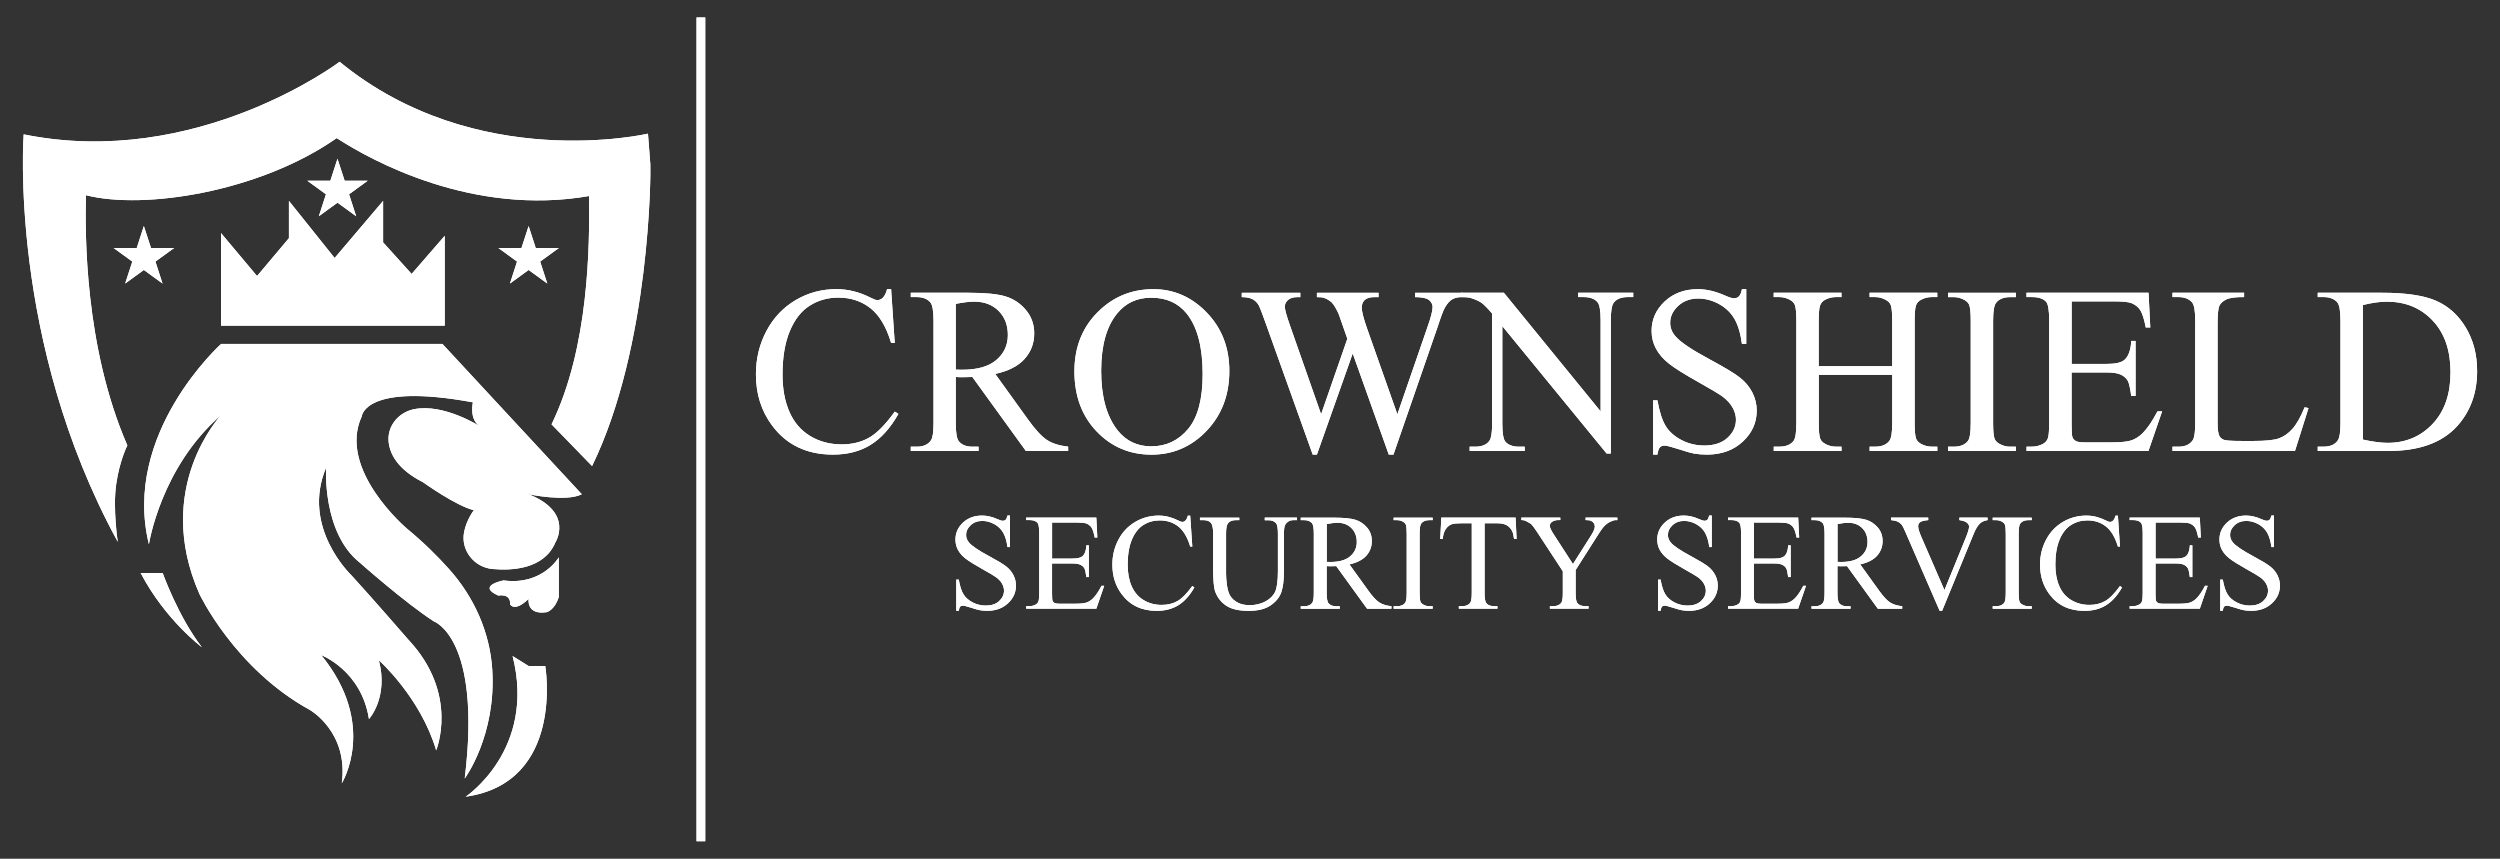 <?xml version="1.0" encoding="UTF-8"?>
<!-- Generator: Adobe Illustrator 26.0.1, SVG Export Plug-In . SVG Version: 6.00 Build 0)  -->
<svg xmlns="http://www.w3.org/2000/svg" xmlns:xlink="http://www.w3.org/1999/xlink" version="1.1" id="Layer_1" x="0px" y="0px" viewBox="0 0 572.48 196.64" style="enable-background:new 0 0 572.48 196.64;" xml:space="preserve">
<rect x="0" y="0" width="572.48" height="196.64" fill="#333333" stroke="none"/>
<style type="text/css">
	.st0{fill:#FFFFFF;}
</style>
<g>
	<g>
		<polygon class="st0" points="50.61,74.58 50.61,53.37 58.86,63.21 66.16,54.54 66.16,46 76.63,59.08 87.73,46 87.73,55.5     94.26,62.73 101.84,53.99 101.84,74.58   "></polygon>
		<polygon class="st0" points="32.94,51.76 34.58,56.79 39.87,56.79 35.59,59.9 37.22,64.93 32.94,61.82 28.66,64.93 30.3,59.9     26.02,56.79 31.31,56.79   "></polygon>
		<polygon class="st0" points="121.05,51.76 122.68,56.79 127.97,56.79 123.69,59.9 125.33,64.93 121.05,61.82 116.77,64.93     118.4,59.9 114.12,56.79 119.41,56.79   "></polygon>
		<polygon class="st0" points="77.28,36.35 78.92,41.38 84.21,41.38 79.93,44.49 81.56,49.52 77.28,46.41 73.01,49.52 74.64,44.49     70.36,41.38 75.65,41.38   "></polygon>
		<path class="st0" d="M50.61,78.78c0,0-22.76,20.46-16.51,45.85c0,0,2.7-17.62,16.51-29.56c0,0-15.66,16.57-4.95,40.93    c0,0,8.05,17.1,25.3,26.57c0,0,8.88,5.01,7.31,16.79c0,0,8.32-13.37-4.71-29.35c0,0,9.2,3.5,10.93,14.65c0,0,4.51-4.9,2.27-13.47    c0,0,9.54,8.5,13.12,20.63c0,0,5.36-12.85-6.38-25.35c0,0-8.01-9.25-13.01-14.71c0,0-11.63-11-5.81-24.67    c0,0-0.94,14.86,7.7,21.74c0,0,10.37,9.21,16.97,13.46c0,0,11,3.77,7.07,35.98c0,0,7.27-9.82,6.3-24.98    c-0.55-8.54-4.17-16.57-9.87-22.95c-2.49-2.79-5.7-6.02-9.63-9.26c0,0-16.03-13.51-10.37-25.77c0,0,0.63-7.75,25.44-3.18    c0,0-0.95,4.08,1.76,5.59c0,0-8.39-5.45-15.31-4c-3.5,0.73-6.09,3.86-5.75,7.41c0.26,2.78,2,6.32,7.91,9.32    c0,0,7.54,5.42,11.61,6.38c0,0-1.72,2.22-2.25,5.09c-0.76,4.13,2.34,8,6.53,8.38c4.37,0.4,11.83,0.08,14.4-6.12    c0,0,4.33-6.82-6.13-11c0,0,8.57,1.82,12.17,0l-31.92-34.42H50.61z"></path>
		<path class="st0" d="M117.38,150.23l3.67,2.28h3.81c0,0,4.56,26.68-18.22,29.93C106.64,182.44,122.83,171.67,117.38,150.23z"></path>
		<path class="st0" d="M127.97,127.61c0,0-3.74,6.51-12.67,5.3c0,0-6.29,1.21-1.18,3.48c0,0,2.84-0.61,2.69,1.97    c0,0,0.9,1.97,4.23-1.21c0,0-0.56,3.78,4.18,3.03c0,0,1.79-0.45,2.74-3.48V127.61z"></path>
		<g>
			<g>
				<path class="st0" d="M26.97,124.08C1.84,78.11,5.42,30.77,5.42,30.77c39.64,8.07,72.35-16.62,72.35-16.62      c31.25,25.64,70.61,16.46,70.61,16.46l0.54,7.01c0.12,1.59,0.07,41.56-13.34,69.1l-9.28-9.55c8.6-17.67,8.72-40.77,8.6-52.28      c-26.58,4.63-49.72-8.01-57.8-13.27C59.57,43.91,33.01,48.11,19.68,44.7c-0.21,8.78-0.34,34.69,9.48,57.3      c0,0-1.75,3.37-2.54,8.81C25.79,116.44,26.97,124.08,26.97,124.08z"></path>
			</g>
		</g>
		<path class="st0" d="M32.21,131.22h5.04c0,0,3.6,10.07,8.99,17C46.24,148.22,37.87,142.01,32.21,131.22z"></path>
		<g>
			<g>
				<rect x="159.5" y="4" class="st0" width="2" height="188.64"></rect>
			</g>
		</g>
		<g>
			<g>
				<path class="st0" d="M204.06,66.22l0.83,12.32h-0.83c-1.1-3.69-2.68-6.34-4.73-7.96c-2.05-1.62-4.51-2.43-7.37-2.43      c-2.4,0-4.58,0.61-6.52,1.83c-1.94,1.22-3.47,3.17-4.58,5.84c-1.11,2.67-1.67,5.99-1.67,9.97c0,3.28,0.53,6.12,1.58,8.52      c1.05,2.4,2.63,4.25,4.74,5.53c2.11,1.28,4.52,1.92,7.23,1.92c2.35,0,4.43-0.5,6.23-1.51c1.8-1.01,3.78-3.01,5.93-6l0.83,0.53      c-1.82,3.22-3.94,5.58-6.36,7.08s-5.3,2.24-8.63,2.24c-6,0-10.65-2.23-13.95-6.68c-2.46-3.31-3.69-7.21-3.69-11.7      c0-3.62,0.81-6.94,2.43-9.97c1.62-3.03,3.85-5.37,6.69-7.04c2.84-1.67,5.94-2.5,9.31-2.5c2.62,0,5.2,0.64,7.75,1.92      c0.75,0.39,1.28,0.59,1.6,0.59c0.48,0,0.9-0.17,1.26-0.51c0.46-0.48,0.79-1.15,0.99-2H204.06z"></path>
				<path class="st0" d="M244.59,103.27h-9.67l-12.26-16.94c-0.91,0.04-1.65,0.05-2.22,0.05c-0.23,0-0.48,0-0.75-0.01      s-0.54-0.02-0.83-0.04v10.53c0,2.28,0.25,3.7,0.75,4.25c0.68,0.78,1.69,1.18,3.05,1.18h1.42v0.99h-15.52v-0.99h1.36      c1.53,0,2.63-0.5,3.29-1.5c0.37-0.55,0.56-1.86,0.56-3.93V73.46c0-2.28-0.25-3.7-0.75-4.25c-0.69-0.78-1.73-1.18-3.1-1.18h-1.36      v-0.99h13.2c3.85,0,6.68,0.28,8.51,0.84c1.83,0.56,3.38,1.59,4.65,3.1c1.27,1.51,1.91,3.3,1.91,5.38c0,2.23-0.73,4.16-2.18,5.8      c-1.45,1.64-3.7,2.8-6.75,3.47l7.48,10.39c1.71,2.39,3.18,3.97,4.41,4.76s2.83,1.28,4.81,1.5V103.27z M218.86,84.65      c0.34,0,0.63,0,0.88,0.01s0.45,0.01,0.61,0.01c3.46,0,6.06-0.75,7.81-2.24c1.75-1.5,2.63-3.4,2.63-5.72      c0-2.26-0.71-4.1-2.12-5.52c-1.42-1.42-3.29-2.12-5.62-2.12c-1.03,0-2.43,0.17-4.19,0.51V84.65z"></path>
				<path class="st0" d="M264.12,66.22c4.7,0,8.78,1.79,12.22,5.36c3.45,3.57,5.17,8.03,5.17,13.37c0,5.5-1.74,10.07-5.21,13.71      c-3.47,3.63-7.68,5.45-12.61,5.45c-4.99,0-9.18-1.77-12.57-5.32c-3.39-3.54-5.09-8.13-5.09-13.76c0-5.75,1.96-10.45,5.88-14.08      C255.31,67.79,259.38,66.22,264.12,66.22z M263.62,68.17c-3.24,0-5.84,1.2-7.8,3.61c-2.44,2.99-3.66,7.37-3.66,13.15      c0,5.91,1.26,10.46,3.79,13.65c1.94,2.42,4.51,3.63,7.69,3.63c3.4,0,6.21-1.33,8.43-3.98c2.22-2.65,3.33-6.84,3.33-12.56      c0-6.2-1.22-10.82-3.66-13.87C269.78,69.38,267.07,68.17,263.62,68.17z"></path>
				<path class="st0" d="M334.85,67.04v0.99c-0.94,0-1.71,0.17-2.3,0.51c-0.59,0.34-1.15,0.97-1.68,1.9      c-0.36,0.62-0.92,2.11-1.68,4.46l-10.1,29.2h-1.07l-8.26-23.16l-8.2,23.16h-0.96l-10.77-30.08c-0.8-2.24-1.31-3.57-1.52-3.98      c-0.36-0.68-0.84-1.18-1.46-1.51c-0.61-0.33-1.45-0.49-2.5-0.49v-0.99h13.41v0.99h-0.64c-0.94,0-1.67,0.21-2.16,0.64      c-0.5,0.43-0.75,0.94-0.75,1.55c0,0.62,0.39,2.06,1.18,4.3l7.13,20.33l6.01-17.29l-1.07-3.05l-0.85-2.43      c-0.37-0.89-0.79-1.67-1.26-2.35c-0.23-0.34-0.52-0.62-0.85-0.85c-0.45-0.32-0.89-0.55-1.34-0.69c-0.34-0.11-0.87-0.16-1.6-0.16      v-0.99h14.11v0.99h-0.96c-1,0-1.73,0.21-2.19,0.64c-0.46,0.43-0.69,1.01-0.69,1.74c0,0.91,0.4,2.49,1.2,4.76l6.95,19.69      l6.89-19.96c0.78-2.21,1.18-3.74,1.18-4.6c0-0.41-0.13-0.79-0.39-1.15c-0.26-0.36-0.58-0.61-0.97-0.75      c-0.68-0.25-1.56-0.37-2.65-0.37v-0.99H334.85z"></path>
				<path class="st0" d="M334.55,67.04h9.83l22.15,27.17V73.32c0-2.23-0.25-3.62-0.75-4.17c-0.66-0.75-1.7-1.12-3.13-1.12h-1.26      v-0.99h12.61v0.99h-1.28c-1.53,0-2.62,0.46-3.26,1.39c-0.39,0.57-0.59,1.87-0.59,3.9v30.54h-0.96l-23.89-29.18V97      c0,2.23,0.24,3.62,0.72,4.17c0.68,0.75,1.72,1.12,3.13,1.12h1.28v0.99h-12.61v-0.99h1.26c1.55,0,2.65-0.46,3.29-1.39      c0.39-0.57,0.59-1.87,0.59-3.9V71.8c-1.05-1.23-1.85-2.04-2.39-2.43c-0.54-0.39-1.34-0.76-2.39-1.1      c-0.52-0.16-1.3-0.24-2.35-0.24V67.04z"></path>
				<path class="st0" d="M399.88,66.22v12.53h-0.99c-0.32-2.4-0.9-4.32-1.72-5.74c-0.83-1.42-2.01-2.56-3.54-3.39      c-1.53-0.84-3.12-1.26-4.76-1.26c-1.85,0-3.38,0.57-4.59,1.7c-1.21,1.13-1.82,2.42-1.82,3.86c0,1.1,0.38,2.11,1.15,3.02      c1.1,1.34,3.73,3.12,7.88,5.34c3.38,1.82,5.69,3.21,6.93,4.18s2.19,2.12,2.86,3.43c0.67,1.32,1,2.7,1,4.14      c0,2.74-1.06,5.11-3.19,7.09s-4.87,2.98-8.22,2.98c-1.05,0-2.04-0.08-2.97-0.24c-0.55-0.09-1.7-0.41-3.43-0.98      c-1.74-0.56-2.84-0.84-3.3-0.84c-0.45,0-0.8,0.13-1.06,0.4s-0.45,0.82-0.57,1.66h-0.99V91.68h0.99c0.46,2.6,1.09,4.55,1.87,5.84      c0.78,1.29,1.98,2.37,3.59,3.22c1.61,0.86,3.38,1.28,5.3,1.28c2.23,0,3.99-0.59,5.28-1.76c1.29-1.18,1.94-2.57,1.94-4.17      c0-0.89-0.25-1.79-0.74-2.7c-0.49-0.91-1.25-1.75-2.28-2.54c-0.69-0.53-2.59-1.67-5.69-3.41c-3.1-1.74-5.3-3.12-6.61-4.15      c-1.31-1.03-2.3-2.17-2.98-3.42c-0.68-1.25-1.02-2.62-1.02-4.11c0-2.6,1-4.84,2.99-6.72c2-1.88,4.53-2.82,7.62-2.82      c1.92,0,3.96,0.47,6.12,1.42c1,0.45,1.7,0.67,2.11,0.67c0.46,0,0.84-0.14,1.14-0.41c0.29-0.28,0.53-0.83,0.71-1.67H399.88z"></path>
				<path class="st0" d="M416.47,83.85h16.83V73.48c0-1.85-0.12-3.07-0.35-3.66c-0.18-0.45-0.55-0.83-1.12-1.15      c-0.77-0.43-1.58-0.64-2.43-0.64h-1.28v-0.99h15.5v0.99h-1.28c-0.86,0-1.67,0.21-2.43,0.61c-0.57,0.29-0.96,0.72-1.16,1.3      c-0.21,0.58-0.31,1.76-0.31,3.54v23.38c0,1.83,0.12,3.05,0.35,3.63c0.18,0.45,0.54,0.83,1.1,1.15c0.78,0.43,1.6,0.64,2.46,0.64      h1.28v0.99h-15.5v-0.99h1.28c1.48,0,2.56-0.44,3.23-1.31c0.44-0.57,0.67-1.94,0.67-4.11V85.83h-16.83v11.03      c0,1.83,0.12,3.05,0.35,3.63c0.18,0.45,0.55,0.83,1.12,1.15c0.77,0.43,1.58,0.64,2.43,0.64h1.31v0.99h-15.52v-0.99h1.28      c1.5,0,2.58-0.44,3.26-1.31c0.43-0.57,0.64-1.94,0.64-4.11V73.48c0-1.85-0.12-3.07-0.35-3.66c-0.18-0.45-0.54-0.83-1.1-1.15      c-0.78-0.43-1.6-0.64-2.46-0.64h-1.28v-0.99h15.52v0.99h-1.31c-0.86,0-1.67,0.21-2.43,0.61c-0.55,0.29-0.94,0.72-1.15,1.3      c-0.21,0.58-0.32,1.76-0.32,3.54V83.85z"></path>
				<path class="st0" d="M461.62,102.29v0.99H446.1v-0.99h1.28c1.5,0,2.58-0.44,3.26-1.31c0.43-0.57,0.64-1.94,0.64-4.11V73.46      c0-1.83-0.12-3.05-0.35-3.63c-0.18-0.45-0.54-0.83-1.09-1.15c-0.78-0.43-1.6-0.64-2.46-0.64h-1.28v-0.99h15.52v0.99h-1.31      c-1.48,0-2.56,0.44-3.23,1.31c-0.45,0.57-0.67,1.94-0.67,4.11v23.41c0,1.83,0.12,3.05,0.35,3.63c0.18,0.45,0.55,0.83,1.12,1.15      c0.77,0.43,1.58,0.64,2.43,0.64H461.62z"></path>
				<path class="st0" d="M474.39,69.02v14.32h7.96c2.07,0,3.45-0.31,4.14-0.94c0.93-0.82,1.44-2.26,1.55-4.33h0.99v12.61h-0.99      c-0.25-1.76-0.5-2.89-0.75-3.39c-0.32-0.62-0.85-1.11-1.58-1.47c-0.73-0.36-1.85-0.53-3.37-0.53h-7.96v11.94      c0,1.6,0.07,2.58,0.21,2.93c0.14,0.35,0.39,0.62,0.75,0.83c0.36,0.21,1.03,0.31,2.03,0.31h6.15c2.05,0,3.54-0.14,4.46-0.43      c0.93-0.29,1.82-0.85,2.67-1.68c1.1-1.1,2.23-2.77,3.39-5h1.07l-3.13,9.08h-27.92v-0.99h1.28c0.86,0,1.67-0.21,2.43-0.61      c0.57-0.29,0.96-0.71,1.16-1.28c0.21-0.57,0.31-1.74,0.31-3.5V73.35c0-2.3-0.23-3.71-0.7-4.25c-0.64-0.71-1.71-1.07-3.21-1.07      h-1.28v-0.99H492l0.4,7.94h-1.04c-0.37-1.91-0.79-3.21-1.24-3.93s-1.13-1.26-2.02-1.63c-0.71-0.27-1.97-0.4-3.77-0.4H474.39z"></path>
				<path class="st0" d="M527.75,93.26l0.88,0.19l-3.1,9.83h-28.05v-0.99h1.36c1.53,0,2.63-0.5,3.29-1.5      c0.37-0.57,0.56-1.89,0.56-3.95V73.46c0-2.26-0.25-3.68-0.75-4.25c-0.7-0.78-1.73-1.18-3.1-1.18h-1.36v-0.99h16.4v0.99      c-1.92-0.02-3.27,0.16-4.05,0.53c-0.77,0.37-1.3,0.85-1.59,1.42c-0.28,0.57-0.43,1.93-0.43,4.09v22.76      c0,1.48,0.14,2.49,0.43,3.05c0.21,0.37,0.54,0.65,0.99,0.83c0.44,0.18,1.83,0.27,4.17,0.27h2.64c2.78,0,4.73-0.2,5.85-0.61      c1.12-0.41,2.15-1.14,3.07-2.18C525.9,97.14,526.82,95.5,527.75,93.26z"></path>
				<path class="st0" d="M530.74,103.27v-0.99h1.36c1.53,0,2.62-0.49,3.26-1.47c0.39-0.59,0.59-1.91,0.59-3.95V73.46      c0-2.26-0.25-3.68-0.75-4.25c-0.7-0.78-1.73-1.18-3.1-1.18h-1.36v-0.99h14.75c5.41,0,9.53,0.61,12.36,1.84      c2.82,1.23,5.09,3.28,6.81,6.15s2.58,6.18,2.58,9.94c0,5.04-1.53,9.25-4.6,12.64c-3.44,3.78-8.67,5.66-15.71,5.66H530.74z       M541.08,100.66c2.26,0.5,4.16,0.75,5.69,0.75c4.13,0,7.56-1.45,10.29-4.35c2.73-2.9,4.09-6.84,4.09-11.81      c0-5-1.36-8.95-4.09-11.84c-2.72-2.89-6.22-4.33-10.5-4.33c-1.6,0-3.43,0.26-5.48,0.77V100.66z"></path>
			</g>
		</g>
		<g>
			<g>
				<path class="st0" d="M231.27,118.06v7.21h-0.57c-0.18-1.38-0.52-2.49-0.99-3.31c-0.48-0.82-1.16-1.47-2.04-1.95      c-0.88-0.48-1.79-0.72-2.74-0.72c-1.07,0-1.95,0.33-2.65,0.98c-0.7,0.65-1.05,1.39-1.05,2.22c0,0.64,0.22,1.21,0.66,1.74      c0.64,0.77,2.15,1.79,4.54,3.08c1.95,1.05,3.28,1.85,3.99,2.41c0.71,0.56,1.26,1.22,1.65,1.98c0.38,0.76,0.58,1.55,0.58,2.38      c0,1.58-0.61,2.94-1.84,4.08c-1.23,1.14-2.8,1.71-4.73,1.71c-0.6,0-1.17-0.05-1.71-0.14c-0.32-0.05-0.98-0.24-1.98-0.56      c-1-0.32-1.63-0.48-1.9-0.48c-0.26,0-0.46,0.08-0.61,0.23c-0.15,0.15-0.26,0.47-0.33,0.95h-0.57v-7.15h0.57      c0.27,1.5,0.62,2.62,1.08,3.36c0.45,0.74,1.14,1.36,2.07,1.85c0.93,0.49,1.95,0.74,3.05,0.74c1.28,0,2.29-0.34,3.04-1.02      c0.74-0.68,1.12-1.48,1.12-2.4c0-0.51-0.14-1.03-0.42-1.55c-0.28-0.52-0.72-1.01-1.32-1.46c-0.4-0.31-1.49-0.96-3.28-1.96      c-1.78-1-3.05-1.8-3.81-2.39c-0.75-0.59-1.33-1.25-1.71-1.97c-0.39-0.72-0.58-1.51-0.58-2.37c0-1.5,0.57-2.79,1.72-3.87      c1.15-1.08,2.61-1.62,4.38-1.62c1.11,0,2.28,0.27,3.52,0.82c0.57,0.26,0.98,0.38,1.22,0.38c0.27,0,0.48-0.08,0.65-0.24      c0.17-0.16,0.31-0.48,0.41-0.96H231.27z"></path>
				<path class="st0" d="M240.92,119.67v8.24h4.58c1.19,0,1.98-0.18,2.38-0.54c0.53-0.47,0.83-1.3,0.89-2.49h0.57v7.26h-0.57      c-0.14-1.02-0.29-1.67-0.43-1.95c-0.18-0.36-0.49-0.64-0.91-0.85s-1.07-0.31-1.94-0.31h-4.58v6.88c0,0.92,0.04,1.48,0.12,1.68      c0.08,0.2,0.23,0.36,0.43,0.48c0.2,0.12,0.59,0.18,1.17,0.18h3.54c1.18,0,2.04-0.08,2.57-0.25c0.53-0.16,1.05-0.49,1.54-0.97      c0.64-0.64,1.29-1.59,1.95-2.88h0.62l-1.8,5.23h-16.07v-0.57h0.74c0.49,0,0.96-0.12,1.4-0.35c0.33-0.16,0.55-0.41,0.67-0.74      c0.12-0.33,0.18-1,0.18-2.01v-13.55c0-1.32-0.13-2.14-0.4-2.45c-0.37-0.41-0.98-0.62-1.85-0.62h-0.74v-0.57h16.07l0.23,4.57      h-0.6c-0.22-1.1-0.45-1.85-0.72-2.26c-0.26-0.41-0.65-0.72-1.16-0.94c-0.41-0.15-1.13-0.23-2.17-0.23H240.92z"></path>
				<path class="st0" d="M272.55,118.06l0.48,7.09h-0.48c-0.64-2.12-1.54-3.65-2.72-4.58c-1.18-0.93-2.59-1.4-4.25-1.4      c-1.38,0-2.64,0.35-3.75,1.05c-1.12,0.7-2,1.82-2.64,3.36c-0.64,1.54-0.96,3.45-0.96,5.74c0,1.89,0.3,3.52,0.91,4.91      c0.6,1.38,1.52,2.45,2.73,3.18c1.22,0.74,2.6,1.11,4.16,1.11c1.35,0,2.55-0.29,3.58-0.87c1.04-0.58,2.17-1.73,3.41-3.45      l0.48,0.31c-1.05,1.86-2.27,3.21-3.66,4.08c-1.4,0.86-3.05,1.29-4.97,1.29c-3.46,0-6.13-1.28-8.03-3.84      c-1.42-1.91-2.12-4.15-2.12-6.74c0-2.08,0.47-3.99,1.4-5.74s2.22-3.09,3.85-4.05c1.64-0.96,3.42-1.44,5.36-1.44      c1.51,0,2.99,0.37,4.46,1.11c0.43,0.23,0.74,0.34,0.92,0.34c0.28,0,0.52-0.1,0.72-0.29c0.27-0.28,0.46-0.66,0.57-1.15H272.55z"></path>
				<path class="st0" d="M289.62,119.1v-0.57H297v0.57h-0.78c-0.82,0-1.45,0.34-1.89,1.03c-0.22,0.32-0.32,1.06-0.32,2.21v8.46      c0,2.09-0.21,3.71-0.62,4.87c-0.42,1.15-1.23,2.14-2.45,2.97s-2.87,1.24-4.96,1.24c-2.28,0-4-0.39-5.18-1.18      c-1.18-0.79-2.01-1.85-2.51-3.18c-0.33-0.91-0.49-2.62-0.49-5.14v-8.15c0-1.28-0.18-2.12-0.53-2.52c-0.35-0.4-0.93-0.6-1.71-0.6      h-0.78v-0.57h9.01v0.57h-0.8c-0.86,0-1.48,0.27-1.85,0.82c-0.26,0.37-0.38,1.14-0.38,2.31v9.09c0,0.81,0.07,1.74,0.22,2.78      c0.15,1.05,0.42,1.86,0.81,2.45c0.39,0.58,0.95,1.07,1.68,1.45c0.73,0.38,1.63,0.57,2.7,0.57c1.36,0,2.58-0.3,3.66-0.89      c1.08-0.59,1.81-1.36,2.21-2.28c0.39-0.93,0.59-2.5,0.59-4.71v-8.44c0-1.3-0.14-2.12-0.43-2.45c-0.4-0.45-0.99-0.68-1.78-0.68      H289.62z"></path>
				<path class="st0" d="M318.62,139.39h-5.57l-7.06-9.75c-0.52,0.02-0.95,0.03-1.28,0.03c-0.13,0-0.28,0-0.43-0.01      c-0.15,0-0.31-0.01-0.48-0.02v6.06c0,1.31,0.14,2.13,0.43,2.45c0.39,0.45,0.97,0.68,1.75,0.68h0.82v0.57h-8.94v-0.57h0.78      c0.88,0,1.51-0.29,1.89-0.86c0.21-0.32,0.32-1.07,0.32-2.26v-13.47c0-1.31-0.14-2.13-0.43-2.45c-0.4-0.45-0.99-0.68-1.78-0.68      h-0.78v-0.57h7.6c2.21,0,3.85,0.16,4.9,0.48c1.05,0.32,1.94,0.92,2.68,1.78s1.1,1.9,1.1,3.1c0,1.28-0.42,2.39-1.25,3.34      c-0.84,0.94-2.13,1.61-3.88,2l4.31,5.98c0.98,1.37,1.83,2.29,2.54,2.74c0.71,0.45,1.63,0.74,2.77,0.86V139.39z M303.81,128.67      c0.19,0,0.36,0,0.51,0.01c0.14,0.01,0.26,0.01,0.35,0.01c1.99,0,3.49-0.43,4.5-1.29c1.01-0.86,1.52-1.96,1.52-3.29      c0-1.3-0.41-2.36-1.22-3.18c-0.82-0.82-1.89-1.22-3.24-1.22c-0.59,0-1.4,0.1-2.41,0.29V128.67z"></path>
				<path class="st0" d="M328.07,138.82v0.57h-8.94v-0.57h0.74c0.86,0,1.49-0.25,1.88-0.75c0.25-0.33,0.37-1.12,0.37-2.37v-13.47      c0-1.06-0.07-1.75-0.2-2.09c-0.1-0.26-0.31-0.48-0.63-0.66c-0.45-0.25-0.92-0.37-1.42-0.37h-0.74v-0.57h8.94v0.57h-0.75      c-0.85,0-1.47,0.25-1.86,0.75c-0.26,0.33-0.38,1.12-0.38,2.37v13.47c0,1.06,0.07,1.75,0.2,2.09c0.1,0.26,0.32,0.48,0.65,0.66      c0.44,0.25,0.91,0.37,1.4,0.37H328.07z"></path>
				<path class="st0" d="M347.06,118.53l0.23,4.89h-0.58c-0.11-0.86-0.27-1.48-0.46-1.85c-0.32-0.59-0.74-1.03-1.27-1.32      c-0.53-0.28-1.22-0.42-2.08-0.42h-2.94v15.93c0,1.28,0.14,2.08,0.42,2.4c0.39,0.43,0.99,0.65,1.8,0.65h0.72v0.57h-8.84v-0.57      h0.74c0.88,0,1.51-0.27,1.88-0.8c0.22-0.33,0.34-1.08,0.34-2.25v-15.93h-2.51c-0.97,0-1.67,0.07-2.08,0.22      c-0.53,0.19-0.99,0.57-1.37,1.12c-0.38,0.55-0.61,1.3-0.68,2.25h-0.58l0.25-4.89H347.06z"></path>
				<path class="st0" d="M363.09,118.53h7.27v0.57h-0.4c-0.27,0-0.66,0.12-1.17,0.35c-0.51,0.24-0.98,0.57-1.4,1.01      c-0.42,0.44-0.94,1.16-1.55,2.15l-5.03,7.92v5.23c0,1.28,0.14,2.08,0.43,2.4c0.39,0.43,1,0.65,1.85,0.65h0.68v0.57h-8.86v-0.57      h0.74c0.88,0,1.51-0.27,1.88-0.8c0.23-0.33,0.34-1.08,0.34-2.25v-4.94l-5.72-8.74c-0.68-1.03-1.14-1.67-1.38-1.92      c-0.24-0.26-0.74-0.56-1.5-0.92c-0.21-0.1-0.5-0.15-0.89-0.15v-0.57h8.92v0.57h-0.46c-0.48,0-0.92,0.11-1.33,0.34      s-0.61,0.56-0.61,1.01c0,0.37,0.31,1.04,0.94,2l4.35,6.72l4.09-6.43c0.62-0.96,0.92-1.68,0.92-2.15c0-0.29-0.07-0.54-0.22-0.77      s-0.36-0.4-0.64-0.53c-0.28-0.13-0.69-0.19-1.25-0.19V118.53z"></path>
				<path class="st0" d="M391.98,118.06v7.21h-0.57c-0.18-1.38-0.52-2.49-0.99-3.31s-1.16-1.47-2.04-1.95      c-0.88-0.48-1.79-0.72-2.74-0.72c-1.07,0-1.95,0.33-2.65,0.98c-0.7,0.65-1.05,1.39-1.05,2.22c0,0.64,0.22,1.21,0.66,1.74      c0.64,0.77,2.15,1.79,4.54,3.08c1.95,1.05,3.28,1.85,3.99,2.41c0.71,0.56,1.26,1.22,1.65,1.98c0.38,0.76,0.58,1.55,0.58,2.38      c0,1.58-0.61,2.94-1.84,4.08c-1.23,1.14-2.8,1.71-4.73,1.71c-0.6,0-1.17-0.05-1.71-0.14c-0.32-0.05-0.98-0.24-1.98-0.56      c-1-0.32-1.63-0.48-1.9-0.48c-0.26,0-0.46,0.08-0.61,0.23c-0.15,0.15-0.26,0.47-0.33,0.95h-0.57v-7.15h0.57      c0.27,1.5,0.63,2.62,1.08,3.36s1.14,1.36,2.07,1.85s1.95,0.74,3.05,0.74c1.28,0,2.29-0.34,3.04-1.02s1.12-1.48,1.12-2.4      c0-0.51-0.14-1.03-0.42-1.55c-0.28-0.52-0.72-1.01-1.32-1.46c-0.4-0.31-1.49-0.96-3.28-1.96c-1.78-1-3.05-1.8-3.81-2.39      c-0.75-0.59-1.33-1.25-1.72-1.97c-0.39-0.72-0.58-1.51-0.58-2.37c0-1.5,0.57-2.79,1.72-3.87s2.61-1.62,4.38-1.62      c1.11,0,2.28,0.27,3.52,0.82c0.57,0.26,0.98,0.38,1.21,0.38c0.27,0,0.48-0.08,0.65-0.24c0.17-0.16,0.3-0.48,0.41-0.96H391.98z"></path>
				<path class="st0" d="M401.63,119.67v8.24h4.58c1.19,0,1.98-0.18,2.38-0.54c0.53-0.47,0.83-1.3,0.89-2.49h0.57v7.26h-0.57      c-0.14-1.02-0.29-1.67-0.43-1.95c-0.18-0.36-0.49-0.64-0.91-0.85c-0.42-0.21-1.07-0.31-1.94-0.31h-4.58v6.88      c0,0.92,0.04,1.48,0.12,1.68s0.23,0.36,0.43,0.48c0.21,0.12,0.59,0.18,1.17,0.18h3.54c1.18,0,2.04-0.08,2.57-0.25      s1.05-0.49,1.54-0.97c0.64-0.64,1.29-1.59,1.95-2.88h0.62l-1.8,5.23H395.7v-0.57h0.74c0.49,0,0.96-0.12,1.4-0.35      c0.33-0.16,0.55-0.41,0.67-0.74c0.12-0.33,0.18-1,0.18-2.01v-13.55c0-1.32-0.13-2.14-0.4-2.45c-0.37-0.41-0.98-0.62-1.85-0.62      h-0.74v-0.57h16.07l0.23,4.57h-0.6c-0.22-1.1-0.45-1.85-0.72-2.26c-0.26-0.41-0.65-0.72-1.16-0.94      c-0.41-0.15-1.13-0.23-2.17-0.23H401.63z"></path>
				<path class="st0" d="M435.58,139.39h-5.57l-7.06-9.75c-0.52,0.02-0.95,0.03-1.28,0.03c-0.13,0-0.28,0-0.43-0.01      c-0.15,0-0.31-0.01-0.48-0.02v6.06c0,1.31,0.14,2.13,0.43,2.45c0.39,0.45,0.97,0.68,1.75,0.68h0.82v0.57h-8.94v-0.57h0.78      c0.88,0,1.51-0.29,1.89-0.86c0.21-0.32,0.32-1.07,0.32-2.26v-13.47c0-1.31-0.14-2.13-0.43-2.45c-0.4-0.45-0.99-0.68-1.78-0.68      h-0.78v-0.57h7.6c2.21,0,3.85,0.16,4.9,0.48c1.05,0.32,1.94,0.92,2.68,1.78s1.1,1.9,1.1,3.1c0,1.28-0.42,2.39-1.25,3.34      c-0.84,0.94-2.13,1.61-3.88,2l4.31,5.98c0.98,1.37,1.83,2.29,2.54,2.74c0.71,0.45,1.63,0.74,2.77,0.86V139.39z M420.77,128.67      c0.19,0,0.36,0,0.51,0.01c0.14,0.01,0.26,0.01,0.35,0.01c1.99,0,3.49-0.43,4.5-1.29c1.01-0.86,1.52-1.96,1.52-3.29      c0-1.3-0.41-2.36-1.22-3.18c-0.82-0.82-1.89-1.22-3.24-1.22c-0.59,0-1.4,0.1-2.41,0.29V128.67z"></path>
				<path class="st0" d="M455.14,118.53v0.57c-0.74,0.13-1.3,0.37-1.68,0.71c-0.54,0.5-1.03,1.27-1.45,2.31l-7.28,17.75h-0.57      l-7.81-17.98c-0.4-0.92-0.68-1.49-0.85-1.69c-0.26-0.32-0.57-0.57-0.95-0.75c-0.38-0.18-0.88-0.29-1.52-0.35v-0.57h8.52v0.57      c-0.96,0.09-1.59,0.26-1.88,0.49c-0.29,0.24-0.43,0.54-0.43,0.91c0,0.51,0.24,1.31,0.71,2.4l5.31,12.23l4.92-12.07      c0.48-1.19,0.72-2.01,0.72-2.48c0-0.3-0.15-0.58-0.45-0.85c-0.3-0.27-0.8-0.46-1.51-0.58c-0.05-0.01-0.14-0.03-0.26-0.05v-0.57      H455.14z"></path>
				<path class="st0" d="M465.25,138.82v0.57h-8.94v-0.57h0.74c0.86,0,1.49-0.25,1.88-0.75c0.25-0.33,0.37-1.12,0.37-2.37v-13.47      c0-1.06-0.07-1.75-0.2-2.09c-0.1-0.26-0.31-0.48-0.63-0.66c-0.45-0.25-0.92-0.37-1.42-0.37h-0.74v-0.57h8.94v0.57h-0.75      c-0.85,0-1.47,0.25-1.86,0.75c-0.26,0.33-0.38,1.12-0.38,2.37v13.47c0,1.06,0.07,1.75,0.2,2.09c0.1,0.26,0.32,0.48,0.65,0.66      c0.44,0.25,0.91,0.37,1.4,0.37H465.25z"></path>
				<path class="st0" d="M484.98,118.06l0.48,7.09h-0.48c-0.64-2.12-1.54-3.65-2.72-4.58c-1.18-0.93-2.59-1.4-4.25-1.4      c-1.38,0-2.64,0.35-3.75,1.05c-1.12,0.7-2,1.82-2.64,3.36c-0.64,1.54-0.96,3.45-0.96,5.74c0,1.89,0.3,3.52,0.91,4.91      c0.6,1.38,1.51,2.45,2.73,3.18s2.6,1.11,4.16,1.11c1.35,0,2.55-0.29,3.58-0.87c1.04-0.58,2.17-1.73,3.41-3.45l0.48,0.31      c-1.05,1.86-2.27,3.21-3.66,4.08s-3.05,1.29-4.97,1.29c-3.46,0-6.13-1.28-8.03-3.84c-1.42-1.91-2.12-4.15-2.12-6.74      c0-2.08,0.47-3.99,1.4-5.74c0.93-1.74,2.22-3.09,3.85-4.05s3.42-1.44,5.36-1.44c1.51,0,2.99,0.37,4.46,1.11      c0.43,0.23,0.74,0.34,0.92,0.34c0.28,0,0.52-0.1,0.72-0.29c0.27-0.28,0.46-0.66,0.57-1.15H484.98z"></path>
				<path class="st0" d="M493.61,119.67v8.24h4.58c1.19,0,1.98-0.18,2.38-0.54c0.53-0.47,0.83-1.3,0.89-2.49h0.57v7.26h-0.57      c-0.14-1.02-0.29-1.67-0.43-1.95c-0.18-0.36-0.49-0.64-0.91-0.85c-0.42-0.21-1.07-0.31-1.94-0.31h-4.58v6.88      c0,0.92,0.04,1.48,0.12,1.68s0.23,0.36,0.43,0.48c0.21,0.12,0.59,0.18,1.17,0.18h3.54c1.18,0,2.04-0.08,2.57-0.25      s1.05-0.49,1.54-0.97c0.64-0.64,1.29-1.59,1.95-2.88h0.62l-1.8,5.23h-16.07v-0.57h0.74c0.49,0,0.96-0.12,1.4-0.35      c0.33-0.16,0.55-0.41,0.67-0.74c0.12-0.33,0.18-1,0.18-2.01v-13.55c0-1.32-0.13-2.14-0.4-2.45c-0.37-0.41-0.98-0.62-1.85-0.62      h-0.74v-0.57h16.07l0.23,4.57h-0.6c-0.22-1.1-0.45-1.85-0.72-2.26c-0.26-0.41-0.65-0.72-1.16-0.94      c-0.41-0.15-1.13-0.23-2.17-0.23H493.61z"></path>
				<path class="st0" d="M520.71,118.06v7.21h-0.57c-0.18-1.38-0.52-2.49-0.99-3.31s-1.16-1.47-2.04-1.95      c-0.88-0.48-1.79-0.72-2.74-0.72c-1.07,0-1.95,0.33-2.65,0.98c-0.7,0.65-1.05,1.39-1.05,2.22c0,0.64,0.22,1.21,0.66,1.74      c0.64,0.77,2.15,1.79,4.54,3.08c1.95,1.05,3.28,1.85,3.99,2.41c0.71,0.56,1.26,1.22,1.65,1.98c0.38,0.76,0.58,1.55,0.58,2.38      c0,1.58-0.61,2.94-1.84,4.08c-1.23,1.14-2.8,1.71-4.73,1.71c-0.6,0-1.17-0.05-1.71-0.14c-0.32-0.05-0.98-0.24-1.98-0.56      c-1-0.32-1.63-0.48-1.9-0.48c-0.26,0-0.46,0.08-0.61,0.23c-0.15,0.15-0.26,0.47-0.33,0.95h-0.57v-7.15H509      c0.27,1.5,0.63,2.62,1.08,3.36s1.14,1.36,2.07,1.85s1.95,0.74,3.05,0.74c1.28,0,2.29-0.34,3.04-1.02s1.12-1.48,1.12-2.4      c0-0.51-0.14-1.03-0.42-1.55c-0.28-0.52-0.72-1.01-1.32-1.46c-0.4-0.31-1.49-0.96-3.28-1.96c-1.78-1-3.05-1.8-3.81-2.39      c-0.75-0.59-1.33-1.25-1.72-1.97c-0.39-0.72-0.58-1.51-0.58-2.37c0-1.5,0.57-2.79,1.72-3.87s2.61-1.62,4.38-1.62      c1.11,0,2.28,0.27,3.52,0.82c0.57,0.26,0.98,0.38,1.21,0.38c0.27,0,0.48-0.08,0.65-0.24c0.17-0.16,0.3-0.48,0.41-0.96H520.71z"></path>
			</g>
		</g>
	</g>
	<g>
		<polygon class="st0" points="50.61,74.58 50.61,53.37 58.86,63.21 66.16,54.54 66.16,46 76.63,59.08 87.73,46 87.73,55.5     94.26,62.73 101.84,53.99 101.84,74.58   "></polygon>
		<polygon class="st0" points="32.94,51.76 34.58,56.79 39.87,56.79 35.59,59.9 37.22,64.93 32.94,61.82 28.66,64.93 30.3,59.9     26.02,56.79 31.31,56.79   "></polygon>
		<polygon class="st0" points="121.05,51.76 122.68,56.79 127.97,56.79 123.69,59.9 125.33,64.93 121.05,61.82 116.77,64.93     118.4,59.9 114.12,56.79 119.41,56.79   "></polygon>
		<polygon class="st0" points="77.28,36.35 78.92,41.38 84.21,41.38 79.93,44.49 81.56,49.52 77.28,46.41 73.01,49.52 74.64,44.49     70.36,41.38 75.65,41.38   "></polygon>
		<path class="st0" d="M50.61,78.78c0,0-22.76,20.46-16.51,45.85c0,0,2.7-17.62,16.51-29.56c0,0-15.66,16.57-4.95,40.93    c0,0,8.05,17.1,25.3,26.57c0,0,8.88,5.01,7.31,16.79c0,0,8.32-13.37-4.71-29.35c0,0,9.2,3.5,10.93,14.65c0,0,4.51-4.9,2.27-13.47    c0,0,9.54,8.5,13.12,20.63c0,0,5.36-12.85-6.38-25.35c0,0-8.01-9.25-13.01-14.71c0,0-11.63-11-5.81-24.67    c0,0-0.94,14.86,7.7,21.74c0,0,10.37,9.21,16.97,13.46c0,0,11,3.77,7.07,35.98c0,0,7.27-9.82,6.3-24.98    c-0.55-8.54-4.17-16.57-9.87-22.95c-2.49-2.79-5.7-6.02-9.63-9.26c0,0-16.03-13.51-10.37-25.77c0,0,0.63-7.75,25.44-3.18    c0,0-0.95,4.08,1.76,5.59c0,0-8.39-5.45-15.31-4c-3.5,0.73-6.09,3.86-5.75,7.41c0.26,2.78,2,6.32,7.91,9.32    c0,0,7.54,5.42,11.61,6.38c0,0-1.72,2.22-2.25,5.09c-0.76,4.13,2.34,8,6.53,8.38c4.37,0.4,11.83,0.08,14.4-6.12    c0,0,4.33-6.82-6.13-11c0,0,8.57,1.82,12.17,0l-31.92-34.42H50.61z"></path>
		<path class="st0" d="M117.38,150.23l3.67,2.28h3.81c0,0,4.56,26.68-18.22,29.93C106.64,182.44,122.83,171.67,117.38,150.23z"></path>
		<path class="st0" d="M127.97,127.61c0,0-3.74,6.51-12.67,5.3c0,0-6.29,1.21-1.18,3.48c0,0,2.84-0.61,2.69,1.97    c0,0,0.9,1.97,4.23-1.21c0,0-0.56,3.78,4.18,3.03c0,0,1.79-0.45,2.74-3.48V127.61z"></path>
		<g>
			<g>
				<path class="st0" d="M26.97,124.08C1.84,78.11,5.42,30.77,5.42,30.77c39.64,8.07,72.35-16.62,72.35-16.62      c31.25,25.64,70.61,16.46,70.61,16.46l0.54,7.01c0.12,1.59,0.07,41.56-13.34,69.1l-9.28-9.55c8.6-17.67,8.72-40.77,8.6-52.28      c-26.58,4.63-49.72-8.01-57.8-13.27C59.57,43.91,33.01,48.11,19.68,44.7c-0.21,8.78-0.34,34.69,9.48,57.3      c0,0-1.75,3.37-2.54,8.81C25.79,116.44,26.97,124.08,26.97,124.08z"></path>
			</g>
		</g>
		<path class="st0" d="M32.21,131.22h5.04c0,0,3.6,10.07,8.99,17C46.24,148.22,37.87,142.01,32.21,131.22z"></path>
		<g>
			<g>
				<rect x="159.5" y="4" class="st0" width="2" height="188.64"></rect>
			</g>
		</g>
		<g>
			<g>
				<path class="st0" d="M204.06,66.22l0.83,12.32h-0.83c-1.1-3.69-2.68-6.34-4.73-7.96c-2.05-1.62-4.51-2.43-7.37-2.43      c-2.4,0-4.58,0.61-6.52,1.83c-1.94,1.22-3.47,3.17-4.58,5.84c-1.11,2.67-1.67,5.99-1.67,9.97c0,3.28,0.53,6.12,1.58,8.52      c1.05,2.4,2.63,4.25,4.74,5.53c2.11,1.28,4.52,1.92,7.23,1.92c2.35,0,4.43-0.5,6.23-1.51c1.8-1.01,3.78-3.01,5.93-6l0.83,0.53      c-1.82,3.22-3.94,5.58-6.36,7.08s-5.3,2.24-8.63,2.24c-6,0-10.65-2.23-13.95-6.68c-2.46-3.31-3.69-7.21-3.69-11.7      c0-3.62,0.81-6.94,2.43-9.97c1.62-3.03,3.85-5.37,6.69-7.04c2.84-1.67,5.94-2.5,9.31-2.5c2.62,0,5.2,0.64,7.75,1.92      c0.75,0.39,1.28,0.59,1.6,0.59c0.48,0,0.9-0.17,1.26-0.51c0.46-0.48,0.79-1.15,0.99-2H204.06z"></path>
				<path class="st0" d="M244.59,103.27h-9.67l-12.26-16.94c-0.91,0.04-1.65,0.05-2.22,0.05c-0.23,0-0.48,0-0.75-0.01      s-0.54-0.02-0.83-0.04v10.53c0,2.28,0.25,3.7,0.75,4.25c0.68,0.78,1.69,1.18,3.05,1.18h1.42v0.99h-15.52v-0.99h1.36      c1.53,0,2.63-0.5,3.29-1.5c0.37-0.55,0.56-1.86,0.56-3.93V73.46c0-2.28-0.25-3.7-0.75-4.25c-0.69-0.78-1.73-1.18-3.1-1.18h-1.36      v-0.99h13.2c3.85,0,6.68,0.28,8.51,0.84c1.83,0.56,3.38,1.59,4.65,3.1c1.27,1.51,1.91,3.3,1.91,5.38c0,2.23-0.73,4.16-2.18,5.8      c-1.45,1.64-3.7,2.8-6.75,3.47l7.48,10.39c1.71,2.39,3.18,3.97,4.41,4.76s2.83,1.28,4.81,1.5V103.27z M218.86,84.65      c0.34,0,0.63,0,0.88,0.01s0.45,0.01,0.61,0.01c3.46,0,6.06-0.75,7.81-2.24c1.75-1.5,2.63-3.4,2.63-5.72      c0-2.26-0.71-4.1-2.12-5.52c-1.42-1.42-3.29-2.12-5.62-2.12c-1.03,0-2.43,0.17-4.19,0.51V84.65z"></path>
				<path class="st0" d="M264.12,66.22c4.7,0,8.78,1.79,12.22,5.36c3.45,3.57,5.17,8.03,5.17,13.37c0,5.5-1.74,10.07-5.21,13.71      c-3.47,3.63-7.68,5.45-12.61,5.45c-4.99,0-9.18-1.77-12.57-5.32c-3.39-3.54-5.09-8.13-5.09-13.76c0-5.75,1.96-10.45,5.88-14.08      C255.31,67.79,259.38,66.22,264.12,66.22z M263.62,68.17c-3.24,0-5.84,1.2-7.8,3.61c-2.44,2.99-3.66,7.37-3.66,13.15      c0,5.91,1.26,10.46,3.79,13.65c1.94,2.42,4.51,3.63,7.69,3.63c3.4,0,6.21-1.33,8.43-3.98c2.22-2.65,3.33-6.84,3.33-12.56      c0-6.2-1.22-10.82-3.66-13.87C269.78,69.38,267.07,68.17,263.62,68.17z"></path>
				<path class="st0" d="M334.85,67.04v0.99c-0.94,0-1.71,0.17-2.3,0.51c-0.59,0.34-1.15,0.97-1.68,1.9      c-0.36,0.62-0.92,2.11-1.68,4.46l-10.1,29.2h-1.07l-8.26-23.16l-8.2,23.16h-0.96l-10.77-30.08c-0.8-2.24-1.31-3.57-1.52-3.98      c-0.36-0.68-0.84-1.18-1.46-1.51c-0.61-0.33-1.45-0.49-2.5-0.49v-0.99h13.41v0.99h-0.64c-0.94,0-1.67,0.21-2.16,0.64      c-0.5,0.43-0.75,0.94-0.75,1.55c0,0.62,0.39,2.06,1.18,4.3l7.13,20.33l6.01-17.29l-1.07-3.05l-0.85-2.43      c-0.37-0.89-0.79-1.67-1.26-2.35c-0.23-0.34-0.52-0.62-0.85-0.85c-0.45-0.32-0.89-0.55-1.34-0.69c-0.34-0.11-0.87-0.16-1.6-0.16      v-0.99h14.11v0.99h-0.96c-1,0-1.73,0.21-2.19,0.64c-0.46,0.43-0.69,1.01-0.69,1.74c0,0.91,0.4,2.49,1.2,4.76l6.95,19.69      l6.89-19.96c0.78-2.21,1.18-3.74,1.18-4.6c0-0.41-0.13-0.79-0.39-1.15c-0.26-0.36-0.58-0.61-0.97-0.75      c-0.68-0.25-1.56-0.37-2.65-0.37v-0.99H334.85z"></path>
				<path class="st0" d="M334.55,67.04h9.83l22.15,27.17V73.32c0-2.23-0.25-3.62-0.75-4.17c-0.66-0.75-1.7-1.12-3.13-1.12h-1.26      v-0.99h12.61v0.99h-1.28c-1.53,0-2.62,0.46-3.26,1.39c-0.39,0.57-0.59,1.87-0.59,3.9v30.54h-0.96l-23.89-29.18V97      c0,2.23,0.24,3.62,0.72,4.17c0.68,0.75,1.72,1.12,3.13,1.12h1.28v0.99h-12.61v-0.99h1.26c1.55,0,2.65-0.46,3.29-1.39      c0.39-0.57,0.59-1.87,0.59-3.9V71.8c-1.05-1.23-1.85-2.04-2.39-2.43c-0.54-0.39-1.34-0.76-2.39-1.1      c-0.52-0.16-1.3-0.24-2.35-0.24V67.04z"></path>
				<path class="st0" d="M399.88,66.22v12.53h-0.99c-0.32-2.4-0.9-4.32-1.72-5.74c-0.83-1.42-2.01-2.56-3.54-3.39      c-1.53-0.84-3.12-1.26-4.76-1.26c-1.85,0-3.38,0.57-4.59,1.7c-1.21,1.13-1.82,2.42-1.82,3.86c0,1.1,0.38,2.11,1.15,3.02      c1.1,1.34,3.73,3.12,7.88,5.34c3.38,1.82,5.69,3.21,6.93,4.18s2.19,2.12,2.86,3.43c0.67,1.32,1,2.7,1,4.14      c0,2.74-1.06,5.11-3.19,7.09s-4.87,2.98-8.22,2.98c-1.05,0-2.04-0.08-2.97-0.24c-0.55-0.09-1.7-0.41-3.43-0.98      c-1.74-0.56-2.84-0.84-3.3-0.84c-0.45,0-0.8,0.13-1.06,0.4s-0.45,0.82-0.57,1.66h-0.99V91.68h0.99c0.46,2.6,1.09,4.55,1.87,5.84      c0.78,1.29,1.98,2.37,3.59,3.22c1.61,0.86,3.38,1.28,5.3,1.28c2.23,0,3.99-0.59,5.28-1.76c1.29-1.18,1.94-2.57,1.94-4.17      c0-0.89-0.25-1.79-0.74-2.7c-0.49-0.91-1.25-1.75-2.28-2.54c-0.69-0.53-2.59-1.67-5.69-3.41c-3.1-1.74-5.3-3.12-6.61-4.15      c-1.31-1.03-2.3-2.17-2.98-3.42c-0.68-1.25-1.02-2.62-1.02-4.11c0-2.6,1-4.84,2.99-6.72c2-1.88,4.53-2.82,7.62-2.82      c1.92,0,3.96,0.47,6.12,1.42c1,0.45,1.7,0.67,2.11,0.67c0.46,0,0.84-0.14,1.14-0.41c0.29-0.28,0.53-0.83,0.71-1.67H399.88z"></path>
				<path class="st0" d="M416.47,83.85h16.83V73.48c0-1.85-0.12-3.07-0.35-3.66c-0.18-0.45-0.55-0.83-1.12-1.15      c-0.77-0.43-1.58-0.64-2.43-0.64h-1.28v-0.99h15.5v0.99h-1.28c-0.86,0-1.67,0.21-2.43,0.61c-0.57,0.29-0.96,0.72-1.16,1.3      c-0.21,0.58-0.31,1.76-0.31,3.54v23.38c0,1.83,0.12,3.05,0.35,3.63c0.18,0.45,0.54,0.83,1.1,1.15c0.78,0.43,1.6,0.64,2.46,0.64      h1.28v0.99h-15.5v-0.99h1.28c1.48,0,2.56-0.44,3.23-1.31c0.44-0.57,0.67-1.94,0.67-4.11V85.83h-16.83v11.03      c0,1.83,0.12,3.05,0.35,3.63c0.18,0.45,0.55,0.83,1.12,1.15c0.77,0.43,1.58,0.64,2.43,0.64h1.31v0.99h-15.52v-0.99h1.28      c1.5,0,2.58-0.44,3.26-1.31c0.43-0.57,0.64-1.94,0.64-4.11V73.48c0-1.85-0.12-3.07-0.35-3.66c-0.18-0.45-0.54-0.83-1.1-1.15      c-0.78-0.43-1.6-0.64-2.46-0.64h-1.28v-0.99h15.52v0.99h-1.31c-0.86,0-1.67,0.21-2.43,0.61c-0.55,0.29-0.94,0.72-1.15,1.3      c-0.21,0.58-0.32,1.76-0.32,3.54V83.85z"></path>
				<path class="st0" d="M461.62,102.29v0.99H446.1v-0.99h1.28c1.5,0,2.58-0.44,3.26-1.31c0.43-0.57,0.64-1.94,0.64-4.11V73.46      c0-1.83-0.12-3.05-0.35-3.63c-0.18-0.45-0.54-0.83-1.09-1.15c-0.78-0.43-1.6-0.64-2.46-0.64h-1.28v-0.99h15.52v0.99h-1.31      c-1.48,0-2.56,0.44-3.23,1.31c-0.45,0.57-0.67,1.94-0.67,4.11v23.41c0,1.83,0.12,3.05,0.35,3.63c0.18,0.45,0.55,0.83,1.12,1.15      c0.77,0.43,1.58,0.64,2.43,0.64H461.62z"></path>
				<path class="st0" d="M474.39,69.02v14.32h7.96c2.07,0,3.45-0.31,4.14-0.94c0.93-0.82,1.44-2.26,1.55-4.33h0.99v12.61h-0.99      c-0.25-1.76-0.5-2.89-0.75-3.39c-0.32-0.62-0.85-1.11-1.58-1.47c-0.73-0.36-1.85-0.53-3.37-0.53h-7.96v11.94      c0,1.6,0.07,2.58,0.21,2.93c0.14,0.35,0.39,0.62,0.75,0.83c0.36,0.21,1.03,0.31,2.03,0.31h6.15c2.05,0,3.54-0.14,4.46-0.43      c0.93-0.29,1.82-0.85,2.67-1.68c1.1-1.1,2.23-2.77,3.39-5h1.07l-3.13,9.08h-27.92v-0.99h1.28c0.86,0,1.67-0.21,2.43-0.61      c0.57-0.29,0.96-0.71,1.16-1.28c0.21-0.57,0.31-1.74,0.31-3.5V73.35c0-2.3-0.23-3.71-0.7-4.25c-0.64-0.71-1.71-1.07-3.21-1.07      h-1.28v-0.99H492l0.4,7.94h-1.04c-0.37-1.91-0.79-3.21-1.24-3.93s-1.13-1.26-2.02-1.63c-0.71-0.27-1.97-0.4-3.77-0.4H474.39z"></path>
				<path class="st0" d="M527.75,93.26l0.88,0.19l-3.1,9.83h-28.05v-0.99h1.36c1.53,0,2.63-0.5,3.29-1.5      c0.37-0.57,0.56-1.89,0.56-3.95V73.46c0-2.26-0.25-3.68-0.75-4.25c-0.7-0.78-1.73-1.18-3.1-1.18h-1.36v-0.99h16.4v0.99      c-1.92-0.02-3.27,0.16-4.05,0.53c-0.77,0.37-1.3,0.85-1.59,1.42c-0.28,0.57-0.43,1.93-0.43,4.09v22.76      c0,1.48,0.14,2.49,0.43,3.05c0.21,0.37,0.54,0.65,0.99,0.83c0.44,0.18,1.83,0.27,4.17,0.27h2.64c2.78,0,4.73-0.2,5.85-0.61      c1.12-0.41,2.15-1.14,3.07-2.18C525.9,97.14,526.82,95.5,527.75,93.26z"></path>
				<path class="st0" d="M530.74,103.27v-0.99h1.36c1.53,0,2.62-0.49,3.26-1.47c0.39-0.59,0.59-1.91,0.59-3.95V73.46      c0-2.26-0.25-3.68-0.75-4.25c-0.7-0.78-1.73-1.18-3.1-1.18h-1.36v-0.99h14.75c5.41,0,9.53,0.61,12.36,1.84      c2.82,1.23,5.09,3.28,6.81,6.15s2.58,6.18,2.58,9.94c0,5.04-1.53,9.25-4.6,12.64c-3.44,3.78-8.67,5.66-15.71,5.66H530.74z       M541.08,100.66c2.26,0.5,4.16,0.75,5.69,0.75c4.13,0,7.56-1.45,10.29-4.35c2.73-2.9,4.09-6.84,4.09-11.81      c0-5-1.36-8.95-4.09-11.84c-2.72-2.89-6.22-4.33-10.5-4.33c-1.6,0-3.43,0.26-5.48,0.77V100.66z"></path>
			</g>
		</g>
		<g>
			<g>
				<path class="st0" d="M231.27,118.06v7.21h-0.57c-0.18-1.38-0.52-2.49-0.99-3.31c-0.48-0.82-1.16-1.47-2.04-1.95      c-0.88-0.48-1.79-0.72-2.74-0.72c-1.07,0-1.95,0.33-2.65,0.98c-0.7,0.65-1.05,1.39-1.05,2.22c0,0.64,0.22,1.21,0.66,1.74      c0.64,0.77,2.15,1.79,4.54,3.08c1.95,1.05,3.28,1.85,3.99,2.41c0.71,0.56,1.26,1.22,1.65,1.98c0.38,0.76,0.58,1.55,0.58,2.38      c0,1.58-0.61,2.94-1.84,4.08c-1.23,1.14-2.8,1.71-4.73,1.71c-0.6,0-1.17-0.05-1.71-0.14c-0.32-0.05-0.98-0.24-1.98-0.56      c-1-0.32-1.63-0.48-1.9-0.48c-0.26,0-0.46,0.08-0.61,0.23c-0.15,0.15-0.26,0.47-0.33,0.95h-0.57v-7.15h0.57      c0.27,1.5,0.62,2.62,1.08,3.36c0.45,0.74,1.14,1.36,2.07,1.85c0.93,0.49,1.95,0.74,3.05,0.74c1.28,0,2.29-0.34,3.04-1.02      c0.74-0.68,1.12-1.48,1.12-2.4c0-0.51-0.14-1.03-0.42-1.55c-0.28-0.52-0.72-1.01-1.32-1.46c-0.4-0.31-1.49-0.96-3.28-1.96      c-1.78-1-3.05-1.8-3.81-2.39c-0.75-0.59-1.33-1.25-1.71-1.97c-0.39-0.72-0.58-1.51-0.58-2.37c0-1.5,0.57-2.79,1.72-3.87      c1.15-1.08,2.61-1.62,4.38-1.62c1.11,0,2.28,0.27,3.52,0.82c0.57,0.26,0.98,0.38,1.22,0.38c0.27,0,0.48-0.08,0.65-0.24      c0.17-0.16,0.31-0.48,0.41-0.96H231.27z"></path>
				<path class="st0" d="M240.92,119.67v8.24h4.58c1.19,0,1.98-0.18,2.38-0.54c0.53-0.47,0.83-1.3,0.89-2.49h0.57v7.26h-0.57      c-0.14-1.02-0.29-1.67-0.43-1.95c-0.18-0.36-0.49-0.64-0.91-0.85s-1.07-0.31-1.94-0.31h-4.58v6.88c0,0.92,0.04,1.48,0.12,1.68      c0.08,0.2,0.23,0.36,0.43,0.48c0.2,0.12,0.59,0.18,1.17,0.18h3.54c1.18,0,2.04-0.08,2.57-0.25c0.53-0.16,1.05-0.49,1.54-0.97      c0.64-0.64,1.29-1.59,1.95-2.88h0.62l-1.8,5.23h-16.07v-0.57h0.74c0.49,0,0.96-0.12,1.4-0.35c0.33-0.16,0.55-0.41,0.67-0.74      c0.12-0.33,0.18-1,0.18-2.01v-13.55c0-1.32-0.13-2.14-0.4-2.45c-0.37-0.41-0.98-0.62-1.85-0.62h-0.74v-0.57h16.07l0.23,4.57      h-0.6c-0.22-1.1-0.45-1.85-0.72-2.26c-0.26-0.41-0.65-0.72-1.16-0.94c-0.41-0.15-1.13-0.23-2.17-0.23H240.92z"></path>
				<path class="st0" d="M272.55,118.06l0.48,7.09h-0.48c-0.64-2.12-1.54-3.65-2.72-4.58c-1.18-0.93-2.59-1.4-4.25-1.4      c-1.38,0-2.64,0.35-3.75,1.05c-1.12,0.7-2,1.82-2.64,3.36c-0.64,1.54-0.96,3.45-0.96,5.74c0,1.89,0.3,3.52,0.91,4.91      c0.6,1.38,1.52,2.45,2.73,3.18c1.22,0.74,2.6,1.11,4.16,1.11c1.35,0,2.55-0.29,3.58-0.87c1.04-0.58,2.17-1.73,3.41-3.45      l0.48,0.31c-1.05,1.86-2.27,3.21-3.66,4.08c-1.4,0.86-3.05,1.29-4.97,1.29c-3.46,0-6.13-1.28-8.03-3.84      c-1.42-1.91-2.12-4.15-2.12-6.74c0-2.08,0.47-3.99,1.4-5.74s2.22-3.09,3.85-4.05c1.64-0.96,3.42-1.44,5.36-1.44      c1.51,0,2.99,0.37,4.46,1.11c0.43,0.23,0.74,0.34,0.92,0.34c0.28,0,0.52-0.1,0.72-0.29c0.27-0.28,0.46-0.66,0.57-1.15H272.55z"></path>
				<path class="st0" d="M289.62,119.1v-0.57H297v0.57h-0.78c-0.82,0-1.45,0.34-1.89,1.03c-0.22,0.32-0.32,1.06-0.32,2.21v8.46      c0,2.09-0.21,3.71-0.62,4.87c-0.42,1.15-1.23,2.14-2.45,2.97s-2.87,1.24-4.96,1.24c-2.28,0-4-0.39-5.18-1.18      c-1.18-0.79-2.01-1.85-2.51-3.18c-0.33-0.91-0.49-2.62-0.49-5.14v-8.15c0-1.28-0.18-2.12-0.53-2.52c-0.35-0.4-0.93-0.6-1.71-0.6      h-0.78v-0.57h9.01v0.57h-0.8c-0.86,0-1.48,0.27-1.85,0.82c-0.26,0.37-0.38,1.14-0.38,2.31v9.09c0,0.81,0.07,1.74,0.22,2.78      c0.15,1.05,0.42,1.86,0.81,2.45c0.39,0.58,0.95,1.07,1.68,1.45c0.73,0.38,1.63,0.57,2.7,0.57c1.36,0,2.58-0.3,3.66-0.89      c1.08-0.59,1.81-1.36,2.21-2.28c0.39-0.93,0.59-2.5,0.59-4.71v-8.44c0-1.3-0.14-2.12-0.43-2.45c-0.4-0.45-0.99-0.68-1.78-0.68      H289.62z"></path>
				<path class="st0" d="M318.62,139.39h-5.57l-7.06-9.75c-0.52,0.02-0.95,0.03-1.28,0.03c-0.13,0-0.28,0-0.43-0.01      c-0.15,0-0.31-0.01-0.48-0.02v6.06c0,1.31,0.14,2.13,0.43,2.45c0.39,0.45,0.97,0.68,1.75,0.68h0.82v0.57h-8.94v-0.57h0.78      c0.88,0,1.51-0.29,1.89-0.86c0.21-0.32,0.32-1.07,0.32-2.26v-13.47c0-1.31-0.14-2.13-0.43-2.45c-0.4-0.45-0.99-0.68-1.78-0.68      h-0.78v-0.57h7.6c2.21,0,3.85,0.16,4.9,0.48c1.05,0.32,1.94,0.92,2.68,1.78s1.1,1.9,1.1,3.1c0,1.28-0.42,2.39-1.25,3.34      c-0.84,0.94-2.13,1.61-3.88,2l4.31,5.98c0.98,1.37,1.83,2.29,2.54,2.74c0.71,0.45,1.63,0.74,2.77,0.86V139.39z M303.81,128.67      c0.19,0,0.36,0,0.51,0.01c0.14,0.01,0.26,0.01,0.35,0.01c1.99,0,3.49-0.43,4.5-1.29c1.01-0.86,1.52-1.96,1.52-3.29      c0-1.3-0.41-2.36-1.22-3.18c-0.82-0.82-1.89-1.22-3.24-1.22c-0.59,0-1.4,0.1-2.41,0.29V128.67z"></path>
				<path class="st0" d="M328.07,138.82v0.57h-8.94v-0.57h0.74c0.86,0,1.49-0.25,1.88-0.75c0.25-0.33,0.37-1.12,0.37-2.37v-13.47      c0-1.06-0.07-1.75-0.2-2.09c-0.1-0.26-0.31-0.48-0.63-0.66c-0.45-0.25-0.92-0.37-1.42-0.37h-0.74v-0.57h8.94v0.57h-0.75      c-0.85,0-1.47,0.25-1.86,0.75c-0.26,0.33-0.38,1.12-0.38,2.37v13.47c0,1.06,0.07,1.75,0.2,2.09c0.1,0.26,0.32,0.48,0.65,0.66      c0.44,0.25,0.91,0.37,1.4,0.37H328.07z"></path>
				<path class="st0" d="M347.06,118.53l0.23,4.89h-0.58c-0.11-0.86-0.27-1.48-0.46-1.85c-0.32-0.59-0.74-1.03-1.27-1.32      c-0.53-0.28-1.22-0.42-2.08-0.42h-2.94v15.93c0,1.28,0.14,2.08,0.42,2.4c0.39,0.43,0.99,0.65,1.8,0.65h0.72v0.57h-8.84v-0.57      h0.74c0.88,0,1.51-0.27,1.88-0.8c0.22-0.33,0.34-1.08,0.34-2.25v-15.93h-2.51c-0.97,0-1.67,0.07-2.08,0.22      c-0.53,0.19-0.99,0.57-1.37,1.12c-0.38,0.55-0.61,1.3-0.68,2.25h-0.58l0.25-4.89H347.06z"></path>
				<path class="st0" d="M363.09,118.53h7.27v0.57h-0.4c-0.27,0-0.66,0.12-1.17,0.35c-0.51,0.24-0.98,0.57-1.4,1.01      c-0.42,0.44-0.94,1.16-1.55,2.15l-5.03,7.92v5.23c0,1.28,0.14,2.08,0.43,2.4c0.39,0.43,1,0.65,1.85,0.65h0.68v0.57h-8.86v-0.57      h0.74c0.88,0,1.51-0.27,1.88-0.8c0.23-0.33,0.34-1.08,0.34-2.25v-4.94l-5.72-8.74c-0.68-1.03-1.14-1.67-1.38-1.92      c-0.24-0.26-0.74-0.56-1.5-0.92c-0.21-0.1-0.5-0.15-0.89-0.15v-0.57h8.92v0.57h-0.46c-0.48,0-0.92,0.11-1.33,0.34      s-0.61,0.56-0.61,1.01c0,0.37,0.31,1.04,0.94,2l4.35,6.72l4.09-6.43c0.62-0.96,0.92-1.68,0.92-2.15c0-0.29-0.07-0.54-0.22-0.77      s-0.36-0.4-0.64-0.53c-0.28-0.13-0.69-0.19-1.25-0.19V118.53z"></path>
				<path class="st0" d="M391.98,118.06v7.21h-0.57c-0.18-1.38-0.52-2.49-0.99-3.31s-1.16-1.47-2.04-1.95      c-0.88-0.48-1.79-0.72-2.74-0.72c-1.07,0-1.95,0.33-2.65,0.98c-0.7,0.65-1.05,1.39-1.05,2.22c0,0.64,0.22,1.21,0.66,1.74      c0.64,0.77,2.15,1.79,4.54,3.08c1.95,1.05,3.28,1.85,3.99,2.41c0.71,0.56,1.26,1.22,1.65,1.98c0.38,0.76,0.58,1.55,0.58,2.38      c0,1.58-0.61,2.94-1.84,4.08c-1.23,1.14-2.8,1.71-4.73,1.71c-0.6,0-1.17-0.05-1.71-0.14c-0.32-0.05-0.98-0.24-1.98-0.56      c-1-0.32-1.63-0.48-1.9-0.48c-0.26,0-0.46,0.08-0.61,0.23c-0.15,0.15-0.26,0.47-0.33,0.95h-0.57v-7.15h0.57      c0.27,1.5,0.63,2.62,1.08,3.36s1.14,1.36,2.07,1.85s1.95,0.74,3.05,0.74c1.28,0,2.29-0.34,3.04-1.02s1.12-1.48,1.12-2.4      c0-0.51-0.14-1.03-0.42-1.55c-0.28-0.52-0.72-1.01-1.32-1.46c-0.4-0.31-1.49-0.96-3.28-1.96c-1.78-1-3.05-1.8-3.81-2.39      c-0.75-0.59-1.33-1.25-1.72-1.97c-0.39-0.72-0.58-1.51-0.58-2.37c0-1.5,0.57-2.79,1.72-3.87s2.61-1.62,4.38-1.62      c1.11,0,2.28,0.27,3.52,0.82c0.57,0.26,0.98,0.38,1.21,0.38c0.27,0,0.48-0.08,0.65-0.24c0.17-0.16,0.3-0.48,0.41-0.96H391.98z"></path>
				<path class="st0" d="M401.63,119.67v8.24h4.58c1.19,0,1.98-0.18,2.38-0.54c0.53-0.47,0.83-1.3,0.89-2.49h0.57v7.26h-0.57      c-0.14-1.02-0.29-1.67-0.43-1.95c-0.18-0.36-0.49-0.64-0.91-0.85c-0.42-0.21-1.07-0.31-1.94-0.31h-4.58v6.88      c0,0.92,0.04,1.48,0.12,1.68s0.23,0.36,0.43,0.48c0.21,0.12,0.59,0.18,1.17,0.18h3.54c1.18,0,2.04-0.08,2.57-0.25      s1.05-0.49,1.54-0.97c0.64-0.64,1.29-1.59,1.95-2.88h0.62l-1.8,5.23H395.7v-0.57h0.74c0.49,0,0.96-0.12,1.4-0.35      c0.33-0.16,0.55-0.41,0.67-0.74c0.12-0.33,0.18-1,0.18-2.01v-13.55c0-1.32-0.13-2.14-0.4-2.45c-0.37-0.41-0.98-0.62-1.85-0.62      h-0.74v-0.57h16.07l0.23,4.57h-0.6c-0.22-1.1-0.45-1.85-0.72-2.26c-0.26-0.41-0.65-0.72-1.16-0.94      c-0.41-0.15-1.13-0.23-2.17-0.23H401.63z"></path>
				<path class="st0" d="M435.58,139.39h-5.57l-7.06-9.75c-0.52,0.02-0.95,0.03-1.28,0.03c-0.13,0-0.28,0-0.43-0.01      c-0.15,0-0.31-0.01-0.48-0.02v6.06c0,1.31,0.14,2.13,0.43,2.45c0.39,0.45,0.97,0.68,1.75,0.68h0.82v0.57h-8.94v-0.57h0.78      c0.88,0,1.51-0.29,1.89-0.86c0.21-0.32,0.32-1.07,0.32-2.26v-13.47c0-1.31-0.14-2.13-0.43-2.45c-0.4-0.45-0.99-0.68-1.78-0.68      h-0.78v-0.57h7.6c2.21,0,3.85,0.16,4.9,0.48c1.05,0.32,1.94,0.92,2.68,1.78s1.1,1.9,1.1,3.1c0,1.28-0.42,2.39-1.25,3.34      c-0.84,0.94-2.13,1.61-3.88,2l4.31,5.98c0.98,1.37,1.83,2.29,2.54,2.74c0.71,0.45,1.63,0.74,2.77,0.86V139.39z M420.77,128.67      c0.19,0,0.36,0,0.51,0.01c0.14,0.01,0.26,0.01,0.35,0.01c1.99,0,3.49-0.43,4.5-1.29c1.01-0.86,1.52-1.96,1.52-3.29      c0-1.3-0.41-2.36-1.22-3.18c-0.82-0.82-1.89-1.22-3.24-1.22c-0.59,0-1.4,0.1-2.41,0.29V128.67z"></path>
				<path class="st0" d="M455.14,118.53v0.57c-0.74,0.13-1.3,0.37-1.68,0.71c-0.54,0.5-1.03,1.27-1.45,2.31l-7.28,17.75h-0.57      l-7.81-17.98c-0.4-0.92-0.68-1.49-0.85-1.69c-0.26-0.32-0.57-0.57-0.95-0.75c-0.38-0.18-0.88-0.29-1.52-0.35v-0.57h8.52v0.57      c-0.96,0.09-1.59,0.26-1.88,0.49c-0.29,0.24-0.43,0.54-0.43,0.91c0,0.51,0.24,1.31,0.71,2.4l5.31,12.23l4.92-12.07      c0.48-1.19,0.72-2.01,0.72-2.48c0-0.3-0.15-0.58-0.45-0.85c-0.3-0.27-0.8-0.46-1.51-0.58c-0.05-0.01-0.14-0.03-0.26-0.05v-0.57      H455.14z"></path>
				<path class="st0" d="M465.25,138.82v0.57h-8.94v-0.57h0.74c0.86,0,1.49-0.25,1.88-0.75c0.25-0.33,0.37-1.12,0.37-2.37v-13.47      c0-1.06-0.07-1.75-0.2-2.09c-0.1-0.26-0.31-0.48-0.63-0.66c-0.45-0.25-0.92-0.37-1.42-0.37h-0.74v-0.57h8.94v0.57h-0.75      c-0.85,0-1.47,0.25-1.86,0.75c-0.26,0.33-0.38,1.12-0.38,2.37v13.47c0,1.06,0.07,1.75,0.2,2.09c0.1,0.26,0.32,0.48,0.65,0.66      c0.44,0.25,0.91,0.37,1.4,0.37H465.25z"></path>
				<path class="st0" d="M484.98,118.06l0.48,7.09h-0.48c-0.64-2.12-1.54-3.65-2.72-4.58c-1.18-0.93-2.59-1.4-4.25-1.4      c-1.38,0-2.64,0.35-3.75,1.05c-1.12,0.7-2,1.82-2.64,3.36c-0.64,1.54-0.96,3.45-0.96,5.74c0,1.89,0.3,3.52,0.91,4.91      c0.6,1.38,1.51,2.45,2.73,3.18s2.6,1.11,4.16,1.11c1.35,0,2.55-0.29,3.58-0.87c1.04-0.58,2.17-1.73,3.41-3.45l0.48,0.31      c-1.05,1.86-2.27,3.21-3.66,4.08s-3.05,1.29-4.97,1.29c-3.46,0-6.13-1.28-8.03-3.84c-1.42-1.91-2.12-4.15-2.12-6.74      c0-2.08,0.47-3.99,1.4-5.74c0.93-1.74,2.22-3.09,3.85-4.05s3.42-1.44,5.36-1.44c1.51,0,2.99,0.37,4.46,1.11      c0.43,0.23,0.74,0.34,0.92,0.34c0.28,0,0.52-0.1,0.72-0.29c0.27-0.28,0.46-0.66,0.57-1.15H484.98z"></path>
				<path class="st0" d="M493.61,119.67v8.24h4.58c1.19,0,1.98-0.18,2.38-0.54c0.53-0.47,0.83-1.3,0.89-2.49h0.57v7.26h-0.57      c-0.14-1.02-0.29-1.67-0.43-1.95c-0.18-0.36-0.49-0.64-0.91-0.85c-0.42-0.21-1.07-0.31-1.94-0.31h-4.58v6.88      c0,0.92,0.04,1.48,0.12,1.68s0.23,0.36,0.43,0.48c0.21,0.12,0.59,0.18,1.17,0.18h3.54c1.18,0,2.04-0.08,2.57-0.25      s1.05-0.49,1.54-0.97c0.64-0.64,1.29-1.59,1.95-2.88h0.62l-1.8,5.23h-16.07v-0.57h0.74c0.49,0,0.96-0.12,1.4-0.35      c0.33-0.16,0.55-0.41,0.67-0.74c0.12-0.33,0.18-1,0.18-2.01v-13.55c0-1.32-0.13-2.14-0.4-2.45c-0.37-0.41-0.98-0.62-1.85-0.62      h-0.74v-0.57h16.07l0.23,4.57h-0.6c-0.22-1.1-0.45-1.85-0.72-2.26c-0.26-0.41-0.65-0.72-1.16-0.94      c-0.41-0.15-1.13-0.23-2.17-0.23H493.61z"></path>
				<path class="st0" d="M520.71,118.06v7.21h-0.57c-0.18-1.38-0.52-2.49-0.99-3.31s-1.16-1.47-2.04-1.95      c-0.88-0.48-1.79-0.72-2.74-0.72c-1.07,0-1.95,0.33-2.65,0.98c-0.7,0.65-1.05,1.39-1.05,2.22c0,0.64,0.22,1.21,0.66,1.74      c0.64,0.77,2.15,1.79,4.54,3.08c1.95,1.05,3.28,1.85,3.99,2.41c0.71,0.56,1.26,1.22,1.65,1.98c0.38,0.76,0.58,1.55,0.58,2.38      c0,1.58-0.61,2.94-1.84,4.08c-1.23,1.14-2.8,1.71-4.73,1.71c-0.6,0-1.17-0.05-1.71-0.14c-0.32-0.05-0.98-0.24-1.98-0.56      c-1-0.32-1.63-0.48-1.9-0.48c-0.26,0-0.46,0.08-0.61,0.23c-0.15,0.15-0.26,0.47-0.33,0.95h-0.57v-7.15H509      c0.27,1.5,0.63,2.62,1.08,3.36s1.14,1.36,2.07,1.85s1.95,0.74,3.05,0.74c1.28,0,2.29-0.34,3.04-1.02s1.12-1.48,1.12-2.4      c0-0.51-0.14-1.03-0.42-1.55c-0.28-0.52-0.72-1.01-1.32-1.46c-0.4-0.31-1.49-0.96-3.28-1.96c-1.78-1-3.05-1.8-3.81-2.39      c-0.75-0.59-1.33-1.25-1.72-1.97c-0.39-0.72-0.58-1.51-0.58-2.37c0-1.5,0.57-2.79,1.72-3.87s2.61-1.62,4.38-1.62      c1.11,0,2.28,0.27,3.52,0.82c0.57,0.26,0.98,0.38,1.21,0.38c0.27,0,0.48-0.08,0.65-0.24c0.17-0.16,0.3-0.48,0.41-0.96H520.71z"></path>
			</g>
		</g>
	</g>
</g>
</svg>
